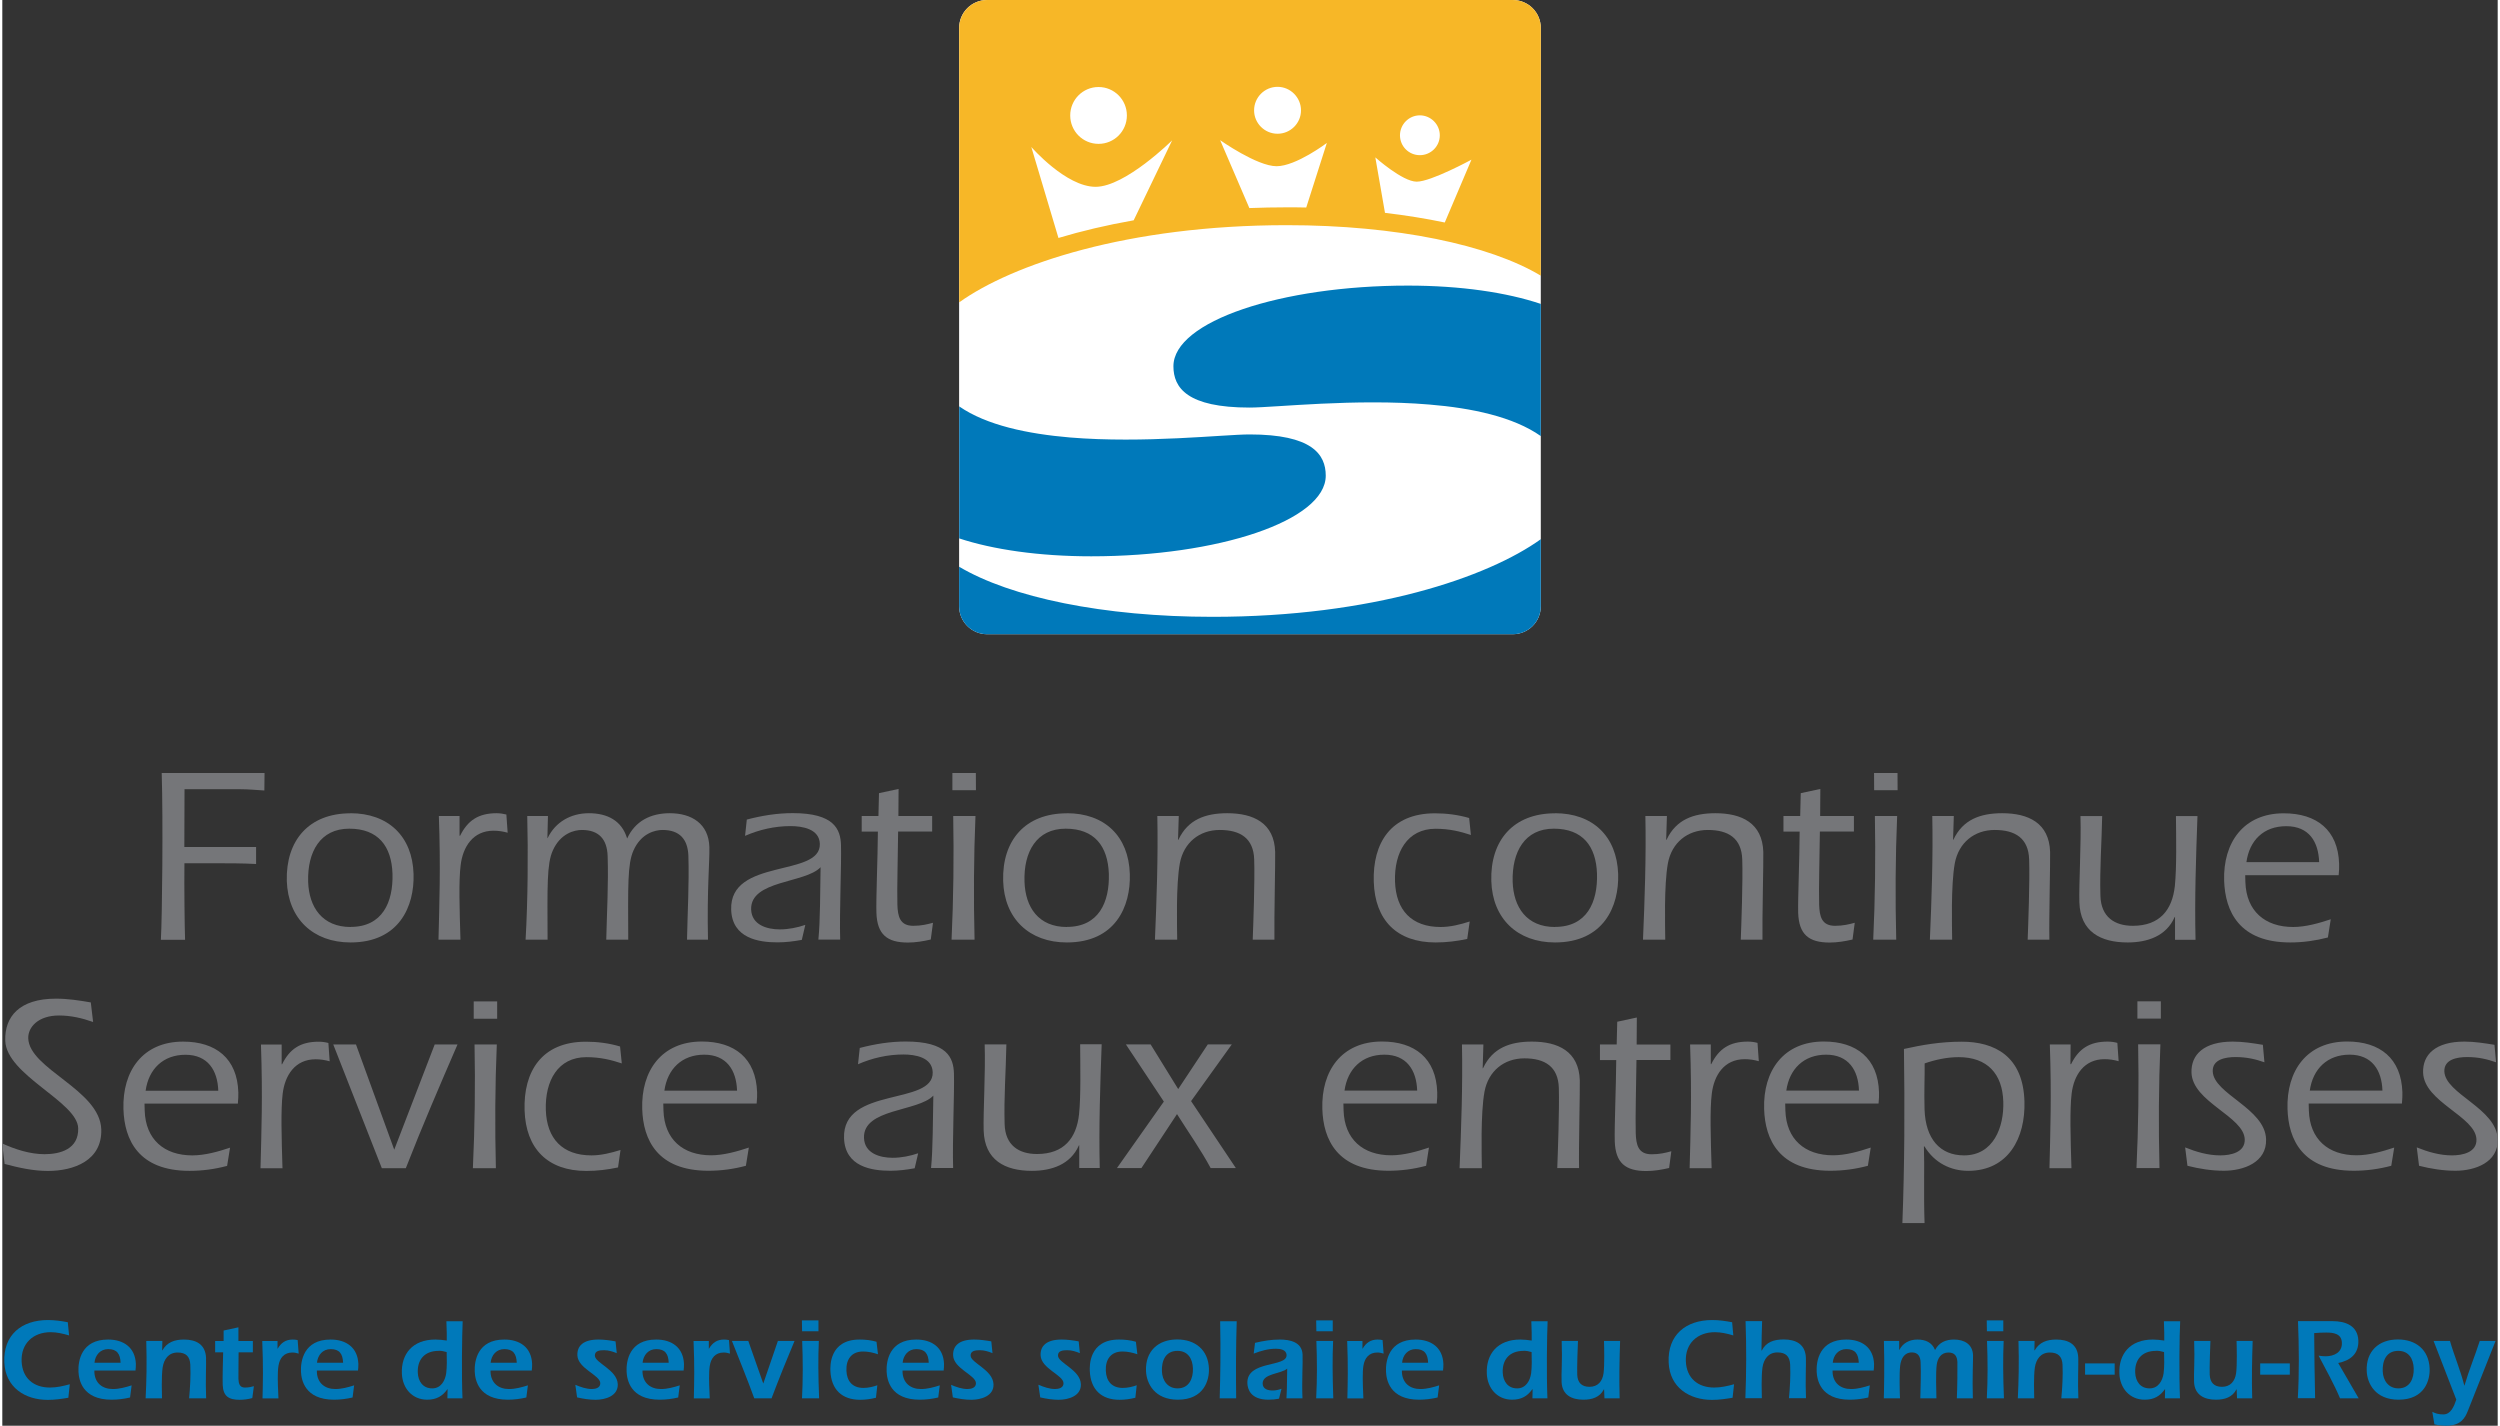 <?xml version="1.0" encoding="UTF-8"?> <svg xmlns="http://www.w3.org/2000/svg" id="uuid-e2b0eba1-da7d-4da1-9778-fd5038af2f71" width="3.77in" height="2.15in" viewBox="0 0 271.29 155"><rect x="0" y="0" width="271.29" height="155" fill="#333333" stroke="none"/><defs><style>.uuid-3978b4b2-0df0-4ccd-83c1-621bb29a206f{fill:#f7b727;}.uuid-8e9f658a-780e-46e9-8d33-2edfbf19264a{fill:#0079ba;}.uuid-d511c16d-2d9d-4199-95e1-ea2f9827fc13{fill:#fff;}.uuid-154ebff3-2bc6-4e80-b33c-202e27d93b68{fill:#757679;}</style></defs><g><path class="uuid-d511c16d-2d9d-4199-95e1-ea2f9827fc13" d="M107.06,0h57.15c1.69,0,3.05,1.36,3.05,3.04v62.87c0,1.68-1.36,3.04-3.05,3.04h-57.15c-1.67,0-3.04-1.36-3.04-3.04V3.04c0-1.68,1.36-3.04,3.04-3.04"></path><path class="uuid-3978b4b2-0df0-4ccd-83c1-621bb29a206f" d="M107.06,0h57.15c1.69,0,3.05,1.36,3.05,3.04V29.97c-5.59-3.35-15.69-5.49-27.62-5.49-17.3,0-29.83,4.26-35.61,8.39V3.04C104.03,1.36,105.39,0,107.06,0m9.04,12.55c0,1.71,1.37,3.09,3.08,3.09s3.08-1.38,3.08-3.09-1.38-3.09-3.08-3.09-3.08,1.38-3.08,3.09m19.99-.55c0,1.39,1.14,2.54,2.55,2.54s2.55-1.15,2.55-2.54-1.14-2.56-2.55-2.56-2.55,1.15-2.55,2.56m15.86,2.71c0,1.19,.96,2.16,2.16,2.16s2.17-.97,2.17-2.16-.98-2.17-2.17-2.17-2.16,.98-2.16,2.17m-24.76,.54s-5.1,5.06-8.33,5.06-6.99-4.33-6.99-4.33l2.95,9.89c2.5-.75,5.23-1.4,8.18-1.92l4.19-8.71Zm8.38,7.37c1.33-.05,2.69-.08,4.06-.08,.71,0,1.42,0,2.13,.02l2.24-7.02s-3.35,2.53-5.47,2.53-6.13-2.83-6.13-2.83l3.17,7.37Zm24.15-5.26s-4.4,2.39-5.95,2.39-4.5-2.64-4.5-2.64l1.05,6.03c2.27,.27,4.45,.62,6.5,1.05l2.9-6.83Z"></path><path class="uuid-8e9f658a-780e-46e9-8d33-2edfbf19264a" d="M104.03,58.53v-14.35c2.97,2.06,7.46,2.99,12.03,3.38,8.04,.67,16.77-.33,19.54-.33,6.77,0,8.28,2.15,8.28,4.48,0,4.9-11.7,8.77-25.49,8.77-5.71,0-10.7-.74-14.37-1.95m63.24,.08v7.3c0,1.68-1.36,3.04-3.05,3.04h-57.15c-1.68,0-3.04-1.36-3.04-3.04v-4.3c5.6,3.33,15.66,5.45,27.55,5.45,17.38,0,29.93-4.3,35.69-8.44m0-25.58v14.37c-2.98-2.1-7.5-3.05-12.12-3.43-8.04-.68-16.78,.33-19.55,.33-6.77,0-8.27-2.15-8.27-4.49,0-4.89,11.7-8.77,25.49-8.77,5.75,0,10.76,.75,14.45,1.99"></path></g><g><g><path class="uuid-154ebff3-2bc6-4e80-b33c-202e27d93b68" d="M28.51,84.04l-.02,1.9c-.87-.05-1.69-.14-2.7-.14h-5.98l-.02,6.28h7.8v1.85c-1.52-.08-3.04-.08-4.56-.08h-3.23c-.03,2.53,.02,6.96,.07,8.32h-2.63c.14-2.45,.25-12.91,.09-18.13h11.19Z"></path><path class="uuid-154ebff3-2bc6-4e80-b33c-202e27d93b68" d="M37.85,88.42c-4.5,0-7.04,2.93-6.92,7.36,.14,4.09,2.85,6.68,6.93,6.68,5.29,0,6.96-3.94,6.85-7.44-.12-4.11-2.76-6.61-6.87-6.61Zm.02,12.36c-3.07,0-4.53-2.14-4.62-4.92-.09-3.26,1.32-5.77,4.47-5.77s4.6,1.91,4.7,4.9c.09,3.09-1.1,5.78-4.54,5.78Z"></path><path class="uuid-154ebff3-2bc6-4e80-b33c-202e27d93b68" d="M49.72,90.86h.05c.82-1.66,1.99-2.45,3.97-2.45,.38,0,.73,.06,1.06,.14l.14,1.98c-.49-.14-1.01-.22-1.53-.22-2.23,0-3.34,1.74-3.58,3.75-.22,1.74-.12,4.78-.02,8.1h-2.39c.09-3.89,.25-7.8,.04-13.45h2.25v2.15Z"></path><path class="uuid-154ebff3-2bc6-4e80-b33c-202e27d93b68" d="M59.26,91.13l.05-.06c.82-1.68,2.47-2.66,4.46-2.66s3.58,.79,4.16,2.75c.87-1.9,2.55-2.75,4.64-2.75,2.37,0,4.22,1.14,4.3,3.67,.04,1.55-.27,4.65-.15,10.08h-2.28c.06-3.05,.24-6.09,.15-9.1-.06-1.8-.93-2.83-2.81-2.83-.79,0-2.33,.35-3.16,2.23-.66,1.47-.59,3.86-.57,9.7h-2.39c.07-3.05,.25-6.09,.15-9.1-.06-1.8-.93-2.83-2.8-2.83-.79,0-2.32,.35-3.16,2.23-.66,1.47-.59,3.86-.57,9.7h-2.39c.25-4.29,.28-9.51,.18-13.45h2.25l-.06,2.42Z"></path><path class="uuid-154ebff3-2bc6-4e80-b33c-202e27d93b68" d="M88.72,102.16c.21-2.09,.19-5.22,.24-7.88-1.68,1.77-7.64,1.39-7.55,4.59,.06,1.69,1.73,2.17,3.11,2.17,.95,0,1.9-.19,2.78-.49l-.38,1.63c-.87,.16-1.76,.27-2.65,.27-1.98,0-4.93-.41-5.03-3.56-.18-5.65,9.75-3.48,9.64-7.15-.05-1.63-1.91-1.93-3.19-1.93-1.71,0-3.38,.38-4.94,1.06l.19-1.77c1.64-.43,3.29-.7,5-.7,4.48,0,5.19,1.74,5.24,3.48,.06,2.01-.18,7.28-.09,10.27h-2.39Z"></path><path class="uuid-154ebff3-2bc6-4e80-b33c-202e27d93b68" d="M93.43,90.4v-1.69h1.82l.06-2.48,2.13-.46-.02,2.94h3.67v1.69h-3.7c-.02,2.63-.13,6.22-.08,7.94,.04,1.28,.26,2.31,1.73,2.31,.87,0,1.52-.16,2.14-.33l-.24,1.82c-.81,.19-1.64,.33-2.49,.33-2.25,0-3.34-.87-3.42-3.23-.05-1.52,.14-5.9,.16-8.83h-1.77Z"></path><polygon class="uuid-154ebff3-2bc6-4e80-b33c-202e27d93b68" points="103.29 85.91 103.29 84.04 105.84 84.04 105.85 85.91 103.29 85.91"></polygon><path class="uuid-154ebff3-2bc6-4e80-b33c-202e27d93b68" d="M105.8,88.71c-.19,4.48-.21,8.97-.1,13.45h-2.5c.21-4.48,.26-8.97,.18-13.45h2.42Z"></path><path class="uuid-154ebff3-2bc6-4e80-b33c-202e27d93b68" d="M115.73,88.42c-4.51,0-7.05,2.93-6.92,7.36,.12,4.09,2.84,6.68,6.92,6.68,5.3,0,6.96-3.94,6.85-7.44-.12-4.11-2.74-6.61-6.85-6.61Zm0,12.36c-3.07,0-4.51-2.14-4.6-4.92-.11-3.26,1.32-5.77,4.47-5.77s4.59,1.91,4.7,4.9c.09,3.09-1.1,5.78-4.56,5.78Z"></path><path class="uuid-154ebff3-2bc6-4e80-b33c-202e27d93b68" d="M127.83,91.32l.05-.06c1.02-2.15,2.9-2.85,5.29-2.85,2.85,0,5.12,1.06,5.21,4.21,.03,.95-.12,7.31-.08,9.54h-2.36c.06-1.6,.24-6.36,.16-8.72-.07-2.31-1.51-3.21-3.74-3.21s-3.92,1.39-4.34,3.61c-.44,2.39-.3,6.96-.29,8.32h-2.42c.19-4.49,.35-8.97,.26-13.45h2.33l-.08,2.61Z"></path><path class="uuid-154ebff3-2bc6-4e80-b33c-202e27d93b68" d="M159.67,90.78c-1.15-.38-2.33-.68-3.85-.68-3.09,0-4.51,2.58-4.41,5.73,.1,3.13,1.81,4.95,4.96,4.95,1.06,0,2.14-.27,3.16-.6l-.27,1.9c-1.13,.24-2.27,.38-3.44,.38-4.21,0-6.59-2.42-6.72-6.6-.13-4.18,1.83-7.44,6.66-7.44,1.25,0,2.5,.16,3.71,.51l.19,1.85Z"></path><path class="uuid-154ebff3-2bc6-4e80-b33c-202e27d93b68" d="M168.8,88.42c-4.51,0-7.05,2.93-6.92,7.36,.12,4.09,2.84,6.68,6.92,6.68,5.3,0,6.98-3.94,6.87-7.44-.14-4.11-2.76-6.61-6.87-6.61Zm0,12.36c-3.07,0-4.51-2.14-4.6-4.92-.09-3.26,1.32-5.77,4.47-5.77s4.6,1.91,4.7,4.9c.09,3.09-1.1,5.78-4.56,5.78Z"></path><path class="uuid-154ebff3-2bc6-4e80-b33c-202e27d93b68" d="M180.9,91.32l.05-.06c1.02-2.15,2.9-2.85,5.29-2.85,2.85,0,5.11,1.06,5.21,4.21,.03,.95-.13,7.31-.09,9.54h-2.36c.06-1.6,.24-6.36,.16-8.72-.07-2.31-1.51-3.21-3.74-3.21s-3.92,1.39-4.34,3.61c-.44,2.39-.3,6.96-.29,8.32h-2.42c.19-4.49,.35-8.97,.26-13.45h2.34l-.08,2.61Z"></path><path class="uuid-154ebff3-2bc6-4e80-b33c-202e27d93b68" d="M193.64,90.4v-1.69h1.82l.06-2.48,2.13-.46-.02,2.94h3.67v1.69h-3.7c-.03,2.63-.13,6.22-.08,7.94,.04,1.28,.26,2.31,1.73,2.31,.87,0,1.52-.16,2.14-.33l-.24,1.82c-.81,.19-1.65,.33-2.49,.33-2.26,0-3.34-.87-3.42-3.23-.04-1.52,.15-5.9,.16-8.83h-1.77Z"></path><polygon class="uuid-154ebff3-2bc6-4e80-b33c-202e27d93b68" points="203.5 85.91 203.49 84.04 206.04 84.04 206.05 85.91 203.5 85.91"></polygon><path class="uuid-154ebff3-2bc6-4e80-b33c-202e27d93b68" d="M206,88.71c-.19,4.48-.21,8.97-.1,13.45h-2.5c.21-4.48,.26-8.97,.18-13.45h2.42Z"></path><path class="uuid-154ebff3-2bc6-4e80-b33c-202e27d93b68" d="M212.08,91.32l.05-.06c1.02-2.15,2.9-2.85,5.29-2.85,2.85,0,5.11,1.06,5.21,4.21,.03,.95-.13,7.31-.08,9.54h-2.36c.06-1.6,.24-6.36,.16-8.72-.07-2.31-1.51-3.21-3.74-3.21s-3.92,1.39-4.34,3.61c-.44,2.39-.3,6.96-.29,8.32h-2.42c.19-4.49,.35-8.97,.26-13.45h2.34l-.08,2.61Z"></path><path class="uuid-154ebff3-2bc6-4e80-b33c-202e27d93b68" d="M236.22,99.66l-.06,.06c-.91,2.06-2.96,2.74-5.1,2.74-2.94,0-5.15-1.17-5.25-4.37-.06-1.95,.21-6.28,.12-9.37h2.36c-.05,2.88-.28,5.76-.19,8.69,.07,2.28,1.54,3.24,3.52,3.24,2.94,0,4.29-1.74,4.57-4.32,.21-2.04,.14-5.3,.12-7.61h2.34c-.16,4.48-.32,8.97-.21,13.45h-2.23v-2.5Z"></path><path class="uuid-154ebff3-2bc6-4e80-b33c-202e27d93b68" d="M254.05,93.92c-.11-3.69-2.45-5.5-6.02-5.5-4.37,0-6.61,3.18-6.48,7.33,.11,3.32,1.63,6.71,7.19,6.71,1.38,0,2.74-.19,4.09-.54l.31-1.98c-1.29,.43-2.74,.84-4.09,.84-3.07,0-5.09-1.74-5.19-4.87l-.02-.76h10.16c.05-.48,.06-.87,.05-1.22Zm-10.08-.19c.33-2.36,1.86-3.91,4.33-3.91s3.5,1.67,3.58,3.91h-7.91Z"></path></g><g><path class="uuid-154ebff3-2bc6-4e80-b33c-202e27d93b68" d="M9.88,111.11c-1.21-.43-2.44-.71-3.71-.71-2.28,0-3.38,1.28-3.35,2.47,.1,3.37,7.81,5.6,7.94,9.92,.1,3.37-2.96,4.51-5.81,4.51-1.6,0-3.16-.35-4.7-.76l-.26-2.23c1.4,.65,3.05,1.17,4.6,1.17,1.69,0,3.73-.54,3.66-2.83-.09-2.88-7.81-5.76-7.93-9.51-.08-2.61,1.54-4.57,5.51-4.57,1.28,0,2.53,.19,3.79,.41l.25,2.12Z"></path><path class="uuid-154ebff3-2bc6-4e80-b33c-202e27d93b68" d="M23.48,118.58c-.07-2.23-1.15-3.91-3.57-3.91s-4,1.55-4.33,3.91h7.9Zm-8.02,1.41l.02,.76c.1,3.12,2.11,4.86,5.18,4.86,1.36,0,2.82-.41,4.1-.84l-.32,1.98c-1.35,.36-2.7,.54-4.09,.54-5.57,0-7.08-3.4-7.18-6.71-.13-4.16,2.11-7.34,6.48-7.34,3.56,0,5.9,1.82,6.01,5.52,0,.35,0,.73-.05,1.22H15.46Zm14.91-4.29h.05c.82-1.66,1.99-2.45,3.97-2.45,.38,0,.73,.05,1.06,.14l.14,1.99c-.49-.14-1.01-.22-1.53-.22-2.23,0-3.34,1.74-3.58,3.75-.21,1.74-.12,4.78-.02,8.1h-2.39c.1-3.89,.25-7.8,.05-13.45h2.25v2.15Zm19.12-2.15c-1.93,4.46-3.85,8.91-5.62,13.45h-2.61l-5.28-13.45h2.47l4.16,11.44,4.4-11.44h2.47Zm1.76-2.8v-1.88s2.55,0,2.55,0v1.88s-2.55,0-2.55,0Zm2.51,2.8c-.19,4.48-.21,8.97-.1,13.45h-2.5c.21-4.48,.27-8.97,.18-13.45h2.42Zm13.59,2.06c-1.15-.38-2.33-.68-3.85-.68-3.1,0-4.51,2.58-4.41,5.74,.1,3.12,1.81,4.94,4.96,4.94,1.06,0,2.14-.27,3.16-.59l-.27,1.9c-1.13,.24-2.27,.38-3.44,.38-4.21,0-6.59-2.42-6.72-6.6-.13-4.18,1.83-7.45,6.67-7.45,1.25,0,2.51,.16,3.71,.52l.19,1.85Zm12.53,2.96c-.07-2.23-1.15-3.91-3.57-3.91s-4,1.55-4.33,3.91h7.9Zm-8.02,1.41l.02,.76c.1,3.12,2.11,4.86,5.17,4.86,1.36,0,2.82-.41,4.11-.84l-.32,1.98c-1.35,.36-2.7,.54-4.08,.54-5.57,0-7.09-3.4-7.19-6.71-.13-4.16,2.11-7.34,6.48-7.34,3.56,0,5.89,1.82,6.01,5.52,.01,.35,0,.73-.05,1.22h-10.15Zm29.11,7.01c.21-2.09,.19-5.21,.25-7.88-1.68,1.77-7.64,1.38-7.54,4.59,.05,1.69,1.73,2.17,3.11,2.17,.95,0,1.89-.19,2.78-.49l-.38,1.63c-.87,.16-1.76,.27-2.65,.27-1.98,0-4.93-.41-5.03-3.56-.18-5.65,9.75-3.48,9.64-7.15-.05-1.63-1.91-1.93-3.18-1.93-1.71,0-3.39,.38-4.94,1.06l.19-1.77c1.65-.43,3.3-.7,5-.7,4.49,0,5.19,1.74,5.24,3.48,.06,2.01-.18,7.28-.09,10.27h-2.39Zm16.11-2.5l-.05,.06c-.91,2.06-2.96,2.74-5.1,2.74-2.93,0-5.14-1.17-5.24-4.38-.06-1.95,.21-6.28,.11-9.37h2.36c-.05,2.88-.28,5.76-.19,8.69,.07,2.28,1.54,3.23,3.52,3.23,2.94,0,4.29-1.74,4.57-4.32,.21-2.04,.13-5.3,.12-7.61h2.34c-.16,4.48-.32,8.97-.21,13.45h-2.23v-2.5Zm16.59-10.95l-4.43,6.17,4.87,7.28h-2.74c-1.1-2.04-2.43-3.91-3.66-5.87l-3.87,5.87h-2.66l5.1-7.23-4.13-6.22h2.69l3,4.86,3.22-4.86h2.61Zm20.15,5.03c-.07-2.23-1.15-3.91-3.57-3.91s-4,1.55-4.33,3.91h7.91Zm-8.02,1.41l.02,.76c.1,3.12,2.11,4.86,5.18,4.86,1.36,0,2.82-.41,4.1-.84l-.31,1.98c-1.35,.36-2.7,.54-4.09,.54-5.57,0-7.09-3.4-7.19-6.71-.13-4.16,2.1-7.34,6.48-7.34,3.56,0,5.9,1.82,6.01,5.52,.01,.35,0,.73-.05,1.22h-10.16Zm15.15-3.83l.05-.06c1.02-2.15,2.9-2.85,5.29-2.85,2.85,0,5.11,1.06,5.21,4.21,.03,.95-.13,7.31-.08,9.54h-2.37c.06-1.6,.24-6.36,.17-8.72-.07-2.31-1.51-3.21-3.74-3.21s-3.92,1.39-4.34,3.62c-.44,2.39-.3,6.95-.29,8.32h-2.42c.18-4.48,.35-8.97,.26-13.45h2.33l-.08,2.61Zm12.74-.92v-1.68h1.82l.06-2.47,2.13-.46-.02,2.94h3.67v1.68h-3.69c-.03,2.64-.13,6.23-.08,7.94,.04,1.28,.26,2.31,1.73,2.31,.87,0,1.52-.16,2.14-.33l-.24,1.82c-.81,.19-1.65,.33-2.49,.33-2.25,0-3.34-.87-3.42-3.23-.05-1.52,.14-5.9,.16-8.83h-1.77Zm12.05,.46h.05c.82-1.66,1.99-2.45,3.97-2.45,.38,0,.74,.05,1.06,.14l.14,1.99c-.49-.14-1.01-.22-1.53-.22-2.23,0-3.34,1.74-3.58,3.75-.22,1.74-.12,4.78-.02,8.1h-2.39c.1-3.89,.25-7.8,.05-13.45h2.25v2.15Zm16.11,2.88c-.06-2.23-1.15-3.91-3.57-3.91s-4,1.55-4.33,3.91h7.9Zm-8.02,1.41l.02,.76c.1,3.12,2.11,4.86,5.18,4.86,1.36,0,2.81-.41,4.1-.84l-.31,1.98c-1.35,.36-2.7,.54-4.09,.54-5.57,0-7.09-3.4-7.19-6.71-.13-4.16,2.11-7.34,6.48-7.34,3.56,0,5.9,1.82,6.01,5.52,.01,.35,0,.73-.05,1.22h-10.16Zm15.15,.63c.1,3.2,1.68,5,4.29,5,3.2,0,4.36-3.07,4.27-5.84-.09-3.04-1.75-4.84-4.85-4.84-1.25,0-2.52,.27-3.7,.68,.02,1.47-.07,2.96-.01,5m-2.41,12.37c.24-6.31,.26-12.61,.17-18.94,1.94-.43,3.94-.79,6.28-.79,3.58,0,6.68,1.57,6.82,6.49,.12,3.97-1.75,7.55-6.12,7.55-1.9,0-3.67-.87-4.75-2.66h-.06c.08,2.39-.04,4.86,.07,8.34h-2.42Zm18.29-17.29h.05c.82-1.66,1.99-2.45,3.97-2.45,.38,0,.74,.05,1.06,.14l.14,1.99c-.49-.14-1.01-.22-1.53-.22-2.23,0-3.34,1.74-3.58,3.75-.21,1.74-.12,4.78-.02,8.1h-2.39c.09-3.89,.24-7.8,.04-13.45h2.26l-.02,2.15Zm7.26-4.95v-1.88s2.55,0,2.55,0v1.88s-2.55,0-2.55,0Zm2.5,2.8c-.19,4.48-.21,8.97-.1,13.45h-2.5c.21-4.48,.27-8.97,.18-13.45h2.42Zm2.68,11.2c1.21,.49,2.5,.87,3.83,.87,1.14,0,2.7-.32,2.66-1.74-.08-2.5-5.69-4.05-5.79-7.26-.06-1.96,1.36-3.37,4.49-3.37,1.08,0,2.18,.17,3.27,.35l.17,1.9c-.93-.33-1.92-.57-3.14-.57-1.14,0-2.52,.27-2.48,1.55,.08,2.47,5.7,4.02,5.8,7.39,.08,2.53-2.47,3.42-4.59,3.42-1.33,0-2.67-.21-3.96-.54l-.25-2.01Zm21.46-6.17c-.07-2.23-1.15-3.91-3.57-3.91s-4,1.55-4.33,3.91h7.9Zm-8.02,1.41l.02,.76c.1,3.12,2.11,4.86,5.18,4.86,1.36,0,2.81-.41,4.1-.84l-.32,1.98c-1.35,.36-2.7,.54-4.09,.54-5.57,0-7.09-3.4-7.19-6.71-.13-4.16,2.11-7.34,6.48-7.34,3.56,0,5.89,1.82,6.01,5.52,0,.35,0,.73-.05,1.22h-10.16Zm11.75,4.76c1.21,.49,2.5,.87,3.83,.87,1.14,0,2.71-.32,2.66-1.74-.08-2.5-5.7-4.05-5.8-7.26-.06-1.96,1.36-3.37,4.49-3.37,1.09,0,2.18,.17,3.27,.35l.17,1.9c-.93-.33-1.92-.57-3.14-.57-1.14,0-2.51,.27-2.48,1.55,.08,2.47,5.7,4.02,5.8,7.39,.08,2.53-2.48,3.42-4.59,3.42-1.33,0-2.67-.21-3.96-.54l-.25-2.01Z"></path></g><g><path class="uuid-8e9f658a-780e-46e9-8d33-2edfbf19264a" d="M7.25,145.18c-.65-.19-1.31-.35-1.99-.35-1.9,0-3.24,1.22-3.16,3.18,.08,1.82,1.3,2.84,3.08,2.84,.74,0,1.47-.17,2.16-.36l-.16,1.47c-.72,.12-1.45,.23-2.24,.23-2.45,0-4.6-1.34-4.72-4.07-.13-3,1.88-4.61,4.74-4.61,.71,0,1.44,.1,2.16,.24l.14,1.44Z"></path><path class="uuid-8e9f658a-780e-46e9-8d33-2edfbf19264a" d="M10.01,148.99v.2c.06,1.17,.87,1.82,2,1.82,.71,0,1.39-.19,2.05-.4l-.17,1.32c-.65,.15-1.32,.24-2.01,.24-3.21,0-3.56-2.19-3.6-3.05-.05-1.14,.29-3.49,3.22-3.49,1.68,0,2.94,.85,3.02,2.64,.01,.26-.02,.53-.04,.73h-4.47Zm2.85-.84c-.04-.97-.4-1.48-1.35-1.48-.87,0-1.41,.66-1.49,1.48h2.83Z"></path><path class="uuid-8e9f658a-780e-46e9-8d33-2edfbf19264a" d="M17.39,146.8h.02c.49-.87,1.32-1.17,2.33-1.17,1.32,0,2.34,.51,2.41,1.98,.03,.77-.07,2.53,.01,4.41h-1.85c.11-1.21,.18-2.44,.13-3.64-.04-.9-.47-1.34-1.38-1.34-.99,0-1.49,.73-1.63,1.63-.14,1-.08,2.79-.07,3.35h-1.78c.1-1.9,.14-3.81,.07-6.24h1.75l-.02,1.02Z"></path><path class="uuid-8e9f658a-780e-46e9-8d33-2edfbf19264a" d="M25.69,147.01c0,.54-.03,2.44-.02,2.88,.02,.53,.14,.96,.69,.96,.5,0,.7-.08,.99-.15l-.17,1.29c-.46,.13-.92,.19-1.39,.19-1.17,0-1.78-.39-1.83-1.62-.03-.64,.04-3.27,.05-3.54h-.87v-1.23s.92,0,.92,0v-1.14s1.61-.35,1.61-.35v1.49h1.57v1.23s-1.56,0-1.56,0Z"></path><path class="uuid-8e9f658a-780e-46e9-8d33-2edfbf19264a" d="M29.92,146.62h.02c.36-.62,.86-.99,1.63-.99,.19,0,.36,.02,.54,.06l.11,1.47c-.23-.07-.44-.12-.68-.12-.9,0-1.39,.59-1.52,1.47-.11,.68-.07,2.01-.03,2.74l.03,.78h-1.73c.04-1.77,.09-3.45-.03-6.24h1.66v.84Z"></path><path class="uuid-8e9f658a-780e-46e9-8d33-2edfbf19264a" d="M34.2,148.99v.2c.06,1.17,.87,1.82,2,1.82,.71,0,1.39-.19,2.05-.4l-.17,1.32c-.65,.15-1.32,.24-2.01,.24-3.21,0-3.56-2.19-3.6-3.05-.05-1.14,.29-3.49,3.22-3.49,1.68,0,2.94,.85,3.02,2.64,.01,.26-.02,.53-.04,.73h-4.47Zm2.85-.84c-.04-.97-.4-1.48-1.35-1.48-.87,0-1.41,.66-1.49,1.48h2.83Z"></path><path class="uuid-8e9f658a-780e-46e9-8d33-2edfbf19264a" d="M48.41,151.03h-.02c-.53,.75-1.19,1.14-2.2,1.14-1.64,0-2.69-1.26-2.75-2.84-.09-2.11,1.15-3.7,3.64-3.7,.41,0,.83,.05,1.24,.11,.01-.57,0-1-.04-2.1h1.77c-.07,1.47-.13,5.87-.02,8.38h-1.64l.02-.99Zm-.97-4.17c-1.6,0-2.33,1.03-2.27,2.37,.04,.95,.56,1.71,1.57,1.71,.94,0,1.4-.82,1.52-1.65,.09-.73,.07-1.56,.05-2.3-.29-.09-.58-.14-.87-.14Z"></path><path class="uuid-8e9f658a-780e-46e9-8d33-2edfbf19264a" d="M53.08,148.99v.2c.06,1.17,.87,1.82,2,1.82,.71,0,1.39-.19,2.06-.4l-.17,1.32c-.65,.15-1.32,.24-2.01,.24-3.21,0-3.56-2.19-3.6-3.05-.05-1.14,.29-3.49,3.22-3.49,1.69,0,2.94,.85,3.02,2.64,.01,.26-.02,.53-.04,.73h-4.47Zm2.85-.84c-.04-.97-.4-1.48-1.35-1.48-.87,0-1.41,.66-1.49,1.48h2.83Z"></path><path class="uuid-8e9f658a-780e-46e9-8d33-2edfbf19264a" d="M62.29,150.55c.58,.24,1.19,.46,1.8,.46,.39,0,.94-.12,.92-.65-.04-.88-2.43-1.57-2.49-3.01-.04-1.03,.64-1.72,2.29-1.72,.61,0,1.24,.09,1.86,.2l.13,1.28c-.42-.17-.88-.32-1.37-.32s-1.03,.06-1.01,.6c.03,.79,2.42,1.53,2.49,3.09,.05,1.29-1.36,1.7-2.41,1.7-.67,0-1.35-.11-2.01-.26l-.19-1.36Z"></path><path class="uuid-8e9f658a-780e-46e9-8d33-2edfbf19264a" d="M69.6,148.99v.2c.06,1.17,.87,1.82,2,1.82,.71,0,1.39-.19,2.05-.4l-.17,1.32c-.65,.15-1.32,.24-2.01,.24-3.21,0-3.56-2.19-3.6-3.05-.05-1.14,.29-3.49,3.22-3.49,1.68,0,2.94,.85,3.02,2.64,.01,.26-.02,.53-.04,.73h-4.47Zm2.85-.84c-.04-.97-.4-1.48-1.35-1.48-.87,0-1.41,.66-1.49,1.48h2.83Z"></path><path class="uuid-8e9f658a-780e-46e9-8d33-2edfbf19264a" d="M76.81,146.62h.02c.36-.62,.86-.99,1.63-.99,.19,0,.36,.02,.54,.06l.11,1.47c-.23-.07-.44-.12-.68-.12-.9,0-1.39,.59-1.52,1.47-.11,.68-.07,2.01-.03,2.74l.03,.78h-1.73c.04-1.77,.09-3.45-.03-6.24h1.66v.84Z"></path><path class="uuid-8e9f658a-780e-46e9-8d33-2edfbf19264a" d="M82.72,150.39h.02l1.58-4.61h1.81c-.87,2.06-1.71,4.15-2.5,6.24h-1.88c-.76-2.1-1.61-4.16-2.43-6.24h1.78l1.62,4.61Z"></path><path class="uuid-8e9f658a-780e-46e9-8d33-2edfbf19264a" d="M86.95,144.73l-.02-1.18h1.8v1.18h-1.77Zm1.82,1.05c-.08,1.86-.07,3.72,.03,6.24h-1.86c.11-2.07,.1-4.16,.02-6.24h1.81Z"></path><path class="uuid-8e9f658a-780e-46e9-8d33-2edfbf19264a" d="M94.97,151.96c-.55,.14-1.13,.22-1.71,.22-1.98,0-3.14-1.12-3.23-3.12-.02-.49-.14-3.43,3.18-3.43,.62,0,1.24,.07,1.83,.24l.16,1.36c-.53-.18-1.07-.3-1.62-.3-1.27,0-1.86,.87-1.81,2.09,.05,1.16,.67,1.87,1.85,1.87,.52,0,1.04-.12,1.51-.29l-.15,1.37Z"></path><path class="uuid-8e9f658a-780e-46e9-8d33-2edfbf19264a" d="M97.87,148.99v.2c.06,1.17,.87,1.82,2,1.82,.71,0,1.39-.19,2.05-.4l-.17,1.32c-.65,.15-1.32,.24-2.01,.24-3.21,0-3.56-2.19-3.6-3.05-.05-1.14,.29-3.49,3.22-3.49,1.69,0,2.95,.85,3.02,2.64,.01,.26-.02,.53-.04,.73h-4.47Zm2.85-.84c-.04-.97-.4-1.48-1.35-1.48-.87,0-1.41,.66-1.49,1.48h2.83Z"></path><path class="uuid-8e9f658a-780e-46e9-8d33-2edfbf19264a" d="M103.13,150.55c.58,.24,1.19,.46,1.8,.46,.39,0,.94-.12,.92-.65-.04-.88-2.43-1.57-2.48-3.01-.04-1.03,.64-1.72,2.29-1.72,.61,0,1.24,.09,1.86,.2l.13,1.28c-.42-.17-.88-.32-1.37-.32s-1.03,.06-1.01,.6c.03,.79,2.42,1.53,2.49,3.09,.06,1.29-1.36,1.7-2.41,1.7-.67,0-1.35-.11-2.01-.26l-.19-1.36Z"></path><path class="uuid-8e9f658a-780e-46e9-8d33-2edfbf19264a" d="M112.65,150.55c.59,.24,1.19,.46,1.8,.46,.39,0,.94-.12,.92-.65-.04-.88-2.43-1.57-2.49-3.01-.04-1.03,.64-1.72,2.29-1.72,.61,0,1.24,.09,1.85,.2l.13,1.28c-.42-.17-.87-.32-1.37-.32s-1.03,.06-1.01,.6c.03,.79,2.43,1.53,2.49,3.09,.05,1.29-1.37,1.7-2.41,1.7-.67,0-1.35-.11-2.01-.26l-.2-1.36Z"></path><path class="uuid-8e9f658a-780e-46e9-8d33-2edfbf19264a" d="M123.17,151.96c-.56,.14-1.13,.22-1.71,.22-1.98,0-3.14-1.12-3.23-3.12-.02-.49-.14-3.43,3.18-3.43,.62,0,1.24,.07,1.83,.24l.16,1.36c-.53-.18-1.07-.3-1.62-.3-1.27,0-1.86,.87-1.81,2.09,.05,1.16,.67,1.87,1.85,1.87,.52,0,1.04-.12,1.51-.29l-.15,1.37Z"></path><path class="uuid-8e9f658a-780e-46e9-8d33-2edfbf19264a" d="M131.18,148.79c.05,1.22-.51,3.38-3.38,3.38-2.52,0-3.41-1.76-3.46-3.12-.09-2.14,1.3-3.43,3.39-3.43,1.96,0,3.37,1.13,3.45,3.16Zm-5.11,.3c.04,1,.63,1.85,1.7,1.85,1.25,0,1.71-1.07,1.67-2.18-.04-1.04-.54-1.9-1.68-1.9-1.3,0-1.74,1.07-1.69,2.24Z"></path><path class="uuid-8e9f658a-780e-46e9-8d33-2edfbf19264a" d="M132.35,152.02c.07-2.57,.12-5.03,.05-8.38h1.8c-.09,2.79-.09,5.59-.06,8.38h-1.79Z"></path><path class="uuid-8e9f658a-780e-46e9-8d33-2edfbf19264a" d="M138.8,152.06c-.37,.07-.74,.11-1.14,.11-2.01,0-2.27-1.21-2.3-1.77-.11-2.54,4.32-1.72,4.26-3.08-.02-.6-.7-.69-1.16-.69-.84,0-1.65,.23-2.41,.53l.14-1.17c.88-.21,1.77-.36,2.68-.36,1.1,0,2.43,.26,2.49,1.63,.04,.89-.09,2.88-.01,4.76h-1.74c.04-.55,.05-1.12,.08-3.23-.63,.58-2.71,.52-2.67,1.64,.02,.59,.58,.74,1.08,.74,.34,0,.66-.07,.97-.19l-.27,1.08Z"></path><path class="uuid-8e9f658a-780e-46e9-8d33-2edfbf19264a" d="M142.86,144.73l-.02-1.18h1.8v1.18h-1.77Zm1.82,1.05c-.08,1.86-.07,3.72,.02,6.24h-1.86c.11-2.07,.1-4.16,.02-6.24h1.81Z"></path><path class="uuid-8e9f658a-780e-46e9-8d33-2edfbf19264a" d="M147.87,146.62h.02c.36-.62,.86-.99,1.63-.99,.19,0,.36,.02,.54,.06l.11,1.47c-.23-.07-.44-.12-.68-.12-.9,0-1.39,.59-1.52,1.47-.11,.68-.06,2.01-.03,2.74l.03,.78h-1.74c.04-1.77,.09-3.45-.02-6.24h1.66v.84Z"></path><path class="uuid-8e9f658a-780e-46e9-8d33-2edfbf19264a" d="M152.16,148.99v.2c.06,1.17,.87,1.82,2,1.82,.71,0,1.39-.19,2.05-.4l-.17,1.32c-.65,.15-1.32,.24-2.01,.24-3.21,0-3.56-2.19-3.6-3.05-.05-1.14,.29-3.49,3.22-3.49,1.68,0,2.94,.85,3.02,2.64,.01,.26-.02,.53-.04,.73h-4.47Zm2.85-.84c-.04-.97-.4-1.48-1.35-1.48-.87,0-1.41,.66-1.48,1.48h2.83Z"></path><path class="uuid-8e9f658a-780e-46e9-8d33-2edfbf19264a" d="M166.36,151.03h-.02c-.53,.75-1.19,1.14-2.2,1.14-1.63,0-2.69-1.26-2.75-2.84-.09-2.11,1.15-3.7,3.64-3.7,.41,0,.83,.05,1.24,.11,.01-.57,0-1-.04-2.1h1.77c-.07,1.47-.13,5.87-.02,8.38h-1.63l.02-.99Zm-.97-4.17c-1.6,0-2.33,1.03-2.27,2.37,.04,.95,.56,1.71,1.57,1.71,.94,0,1.4-.82,1.52-1.65,.09-.73,.07-1.56,.05-2.3-.29-.09-.58-.14-.87-.14Z"></path><path class="uuid-8e9f658a-780e-46e9-8d33-2edfbf19264a" d="M174.14,151.04h-.02c-.44,.86-1.26,1.13-2.24,1.13-1.26,0-2.3-.52-2.36-1.92-.04-1.04,.09-2.31,.01-4.47h1.77c-.03,.52-.11,2.96-.08,3.67,.03,.85,.47,1.32,1.33,1.32,.92,0,1.41-.6,1.53-1.47,.12-.83,.07-2.89,.05-3.52h1.75c-.07,2.09-.11,4.16-.05,6.24h-1.65l-.04-.98Z"></path><path class="uuid-8e9f658a-780e-46e9-8d33-2edfbf19264a" d="M188.18,145.18c-.64-.19-1.31-.35-1.99-.35-1.9,0-3.25,1.22-3.16,3.18,.08,1.82,1.31,2.84,3.08,2.84,.74,0,1.47-.17,2.16-.36l-.16,1.47c-.72,.12-1.45,.23-2.24,.23-2.45,0-4.6-1.34-4.71-4.07-.13-3,1.88-4.61,4.74-4.61,.71,0,1.44,.1,2.16,.24l.13,1.44Z"></path><path class="uuid-8e9f658a-780e-46e9-8d33-2edfbf19264a" d="M191.32,143.64c-.03,1.07-.07,2.14-.07,3.17l.03,.02c.48-.93,1.31-1.21,2.39-1.21,1.32,0,2.34,.51,2.41,1.98,.03,.77-.07,2.53,.01,4.41h-1.85c.11-1.21,.18-2.44,.13-3.64-.04-.9-.47-1.34-1.38-1.34-.99,0-1.49,.73-1.63,1.63-.14,1-.08,2.79-.07,3.35h-1.79c.11-2.79,.12-5.58,.02-8.38h1.79Z"></path><path class="uuid-8e9f658a-780e-46e9-8d33-2edfbf19264a" d="M198.98,148.99v.2c.06,1.17,.87,1.82,2,1.82,.71,0,1.39-.19,2.05-.4l-.17,1.32c-.65,.15-1.32,.24-2.01,.24-3.21,0-3.56-2.19-3.6-3.05-.05-1.14,.29-3.49,3.22-3.49,1.68,0,2.94,.85,3.02,2.64,.01,.26-.02,.53-.04,.73h-4.47Zm2.85-.84c-.04-.97-.4-1.48-1.35-1.48-.87,0-1.41,.66-1.48,1.48h2.83Z"></path><path class="uuid-8e9f658a-780e-46e9-8d33-2edfbf19264a" d="M206.22,146.74l.02,.02c.38-.75,1.11-1.13,1.97-1.13s1.59,.31,1.91,1.14c.43-.82,1.16-1.14,2.06-1.14,1.1,0,2.02,.5,2.07,1.69,.02,.38-.09,2.5-.02,4.7h-1.74c.05-.94,.08-3.52,.06-3.94-.03-.63-.28-1.04-.97-1.04-.81,0-1.18,.63-1.28,1.34-.11,.77-.05,3.01-.03,3.64h-1.75c.02-1.29,.09-2.6,.03-3.91-.02-.6-.26-1.08-.94-1.08-.84,0-1.18,.68-1.28,1.42-.11,.88-.05,2.99-.02,3.57h-1.76c.02-.51,.09-3.77,.01-6.24h1.66v.96Z"></path><path class="uuid-8e9f658a-780e-46e9-8d33-2edfbf19264a" d="M215.76,144.73l-.02-1.18h1.8v1.18h-1.77Zm1.82,1.05c-.08,1.86-.07,3.72,.03,6.24h-1.86c.11-2.07,.1-4.16,.02-6.24h1.81Z"></path><path class="uuid-8e9f658a-780e-46e9-8d33-2edfbf19264a" d="M220.94,146.8h.02c.49-.87,1.32-1.17,2.33-1.17,1.32,0,2.34,.51,2.4,1.98,.03,.77-.07,2.53,.01,4.41h-1.85c.11-1.21,.18-2.44,.13-3.64-.04-.9-.47-1.34-1.38-1.34-.99,0-1.49,.73-1.63,1.63-.14,1-.08,2.79-.07,3.35h-1.78c.09-1.9,.14-3.81,.07-6.24h1.75l-.02,1.02Z"></path><path class="uuid-8e9f658a-780e-46e9-8d33-2edfbf19264a" d="M226.43,149.45v-1.23s3.22,0,3.22,0v1.23h-3.22Z"></path><path class="uuid-8e9f658a-780e-46e9-8d33-2edfbf19264a" d="M235.13,151.03h-.02c-.53,.75-1.19,1.14-2.2,1.14-1.64,0-2.69-1.26-2.75-2.84-.09-2.11,1.15-3.7,3.64-3.7,.41,0,.83,.05,1.24,.11,.01-.57,0-1-.04-2.1h1.77c-.08,1.47-.13,5.87-.02,8.38h-1.64l.02-.99Zm-.98-4.17c-1.6,0-2.33,1.03-2.27,2.37,.04,.95,.56,1.71,1.57,1.71,.94,0,1.4-.82,1.52-1.65,.09-.73,.07-1.56,.05-2.3-.29-.09-.58-.14-.87-.14Z"></path><path class="uuid-8e9f658a-780e-46e9-8d33-2edfbf19264a" d="M242.91,151.04h-.02c-.44,.86-1.26,1.13-2.24,1.13-1.26,0-2.31-.52-2.37-1.92-.04-1.04,.09-2.31,.01-4.47h1.77c-.03,.52-.11,2.96-.08,3.67,.04,.85,.47,1.32,1.33,1.32,.92,0,1.41-.6,1.54-1.47,.12-.83,.07-2.89,.05-3.52h1.75c-.07,2.09-.11,4.16-.05,6.24h-1.65l-.04-.98Z"></path><path class="uuid-8e9f658a-780e-46e9-8d33-2edfbf19264a" d="M245.47,149.45v-1.23s3.22,0,3.22,0v1.23h-3.22Z"></path><path class="uuid-8e9f658a-780e-46e9-8d33-2edfbf19264a" d="M256.16,152.02h-2.01c-.67-1.59-1.53-3.1-2.33-4.64,.25,.04,.5,.07,.75,.07,.95,0,1.83-.43,1.78-1.49-.04-.98-.93-1.09-1.68-1.09-.45,0-.89,.02-1.33,.06,0,1.09,.06,5.83,.1,7.08h-1.88c.16-2.78,.13-5.58,.02-8.38h3.76c1.45,0,2.73,.52,2.8,2.09,.06,1.47-.88,2.2-2.19,2.46l2.22,3.83Z"></path><path class="uuid-8e9f658a-780e-46e9-8d33-2edfbf19264a" d="M263.89,148.79c.05,1.22-.51,3.38-3.38,3.38-2.52,0-3.41-1.76-3.46-3.12-.09-2.14,1.3-3.43,3.39-3.43,1.96,0,3.37,1.13,3.45,3.16Zm-5.1,.3c.04,1,.63,1.85,1.7,1.85,1.25,0,1.71-1.07,1.67-2.18-.04-1.04-.54-1.9-1.68-1.9-1.3,0-1.74,1.07-1.69,2.24Z"></path><path class="uuid-8e9f658a-780e-46e9-8d33-2edfbf19264a" d="M264.32,145.78h1.78c.48,1.66,1.16,3.24,1.56,4.85h.02c.48-1.65,1.13-3.2,1.66-4.85h1.72l-3.02,7.62c-.28,.7-.72,1.6-2.35,1.6-.42,0-.86-.05-1.28-.15l-.23-1.36c.36,.16,.62,.28,1.2,.28,.82,0,1.16-.88,1.41-1.61l-2.47-6.38Z"></path></g></g></svg> 